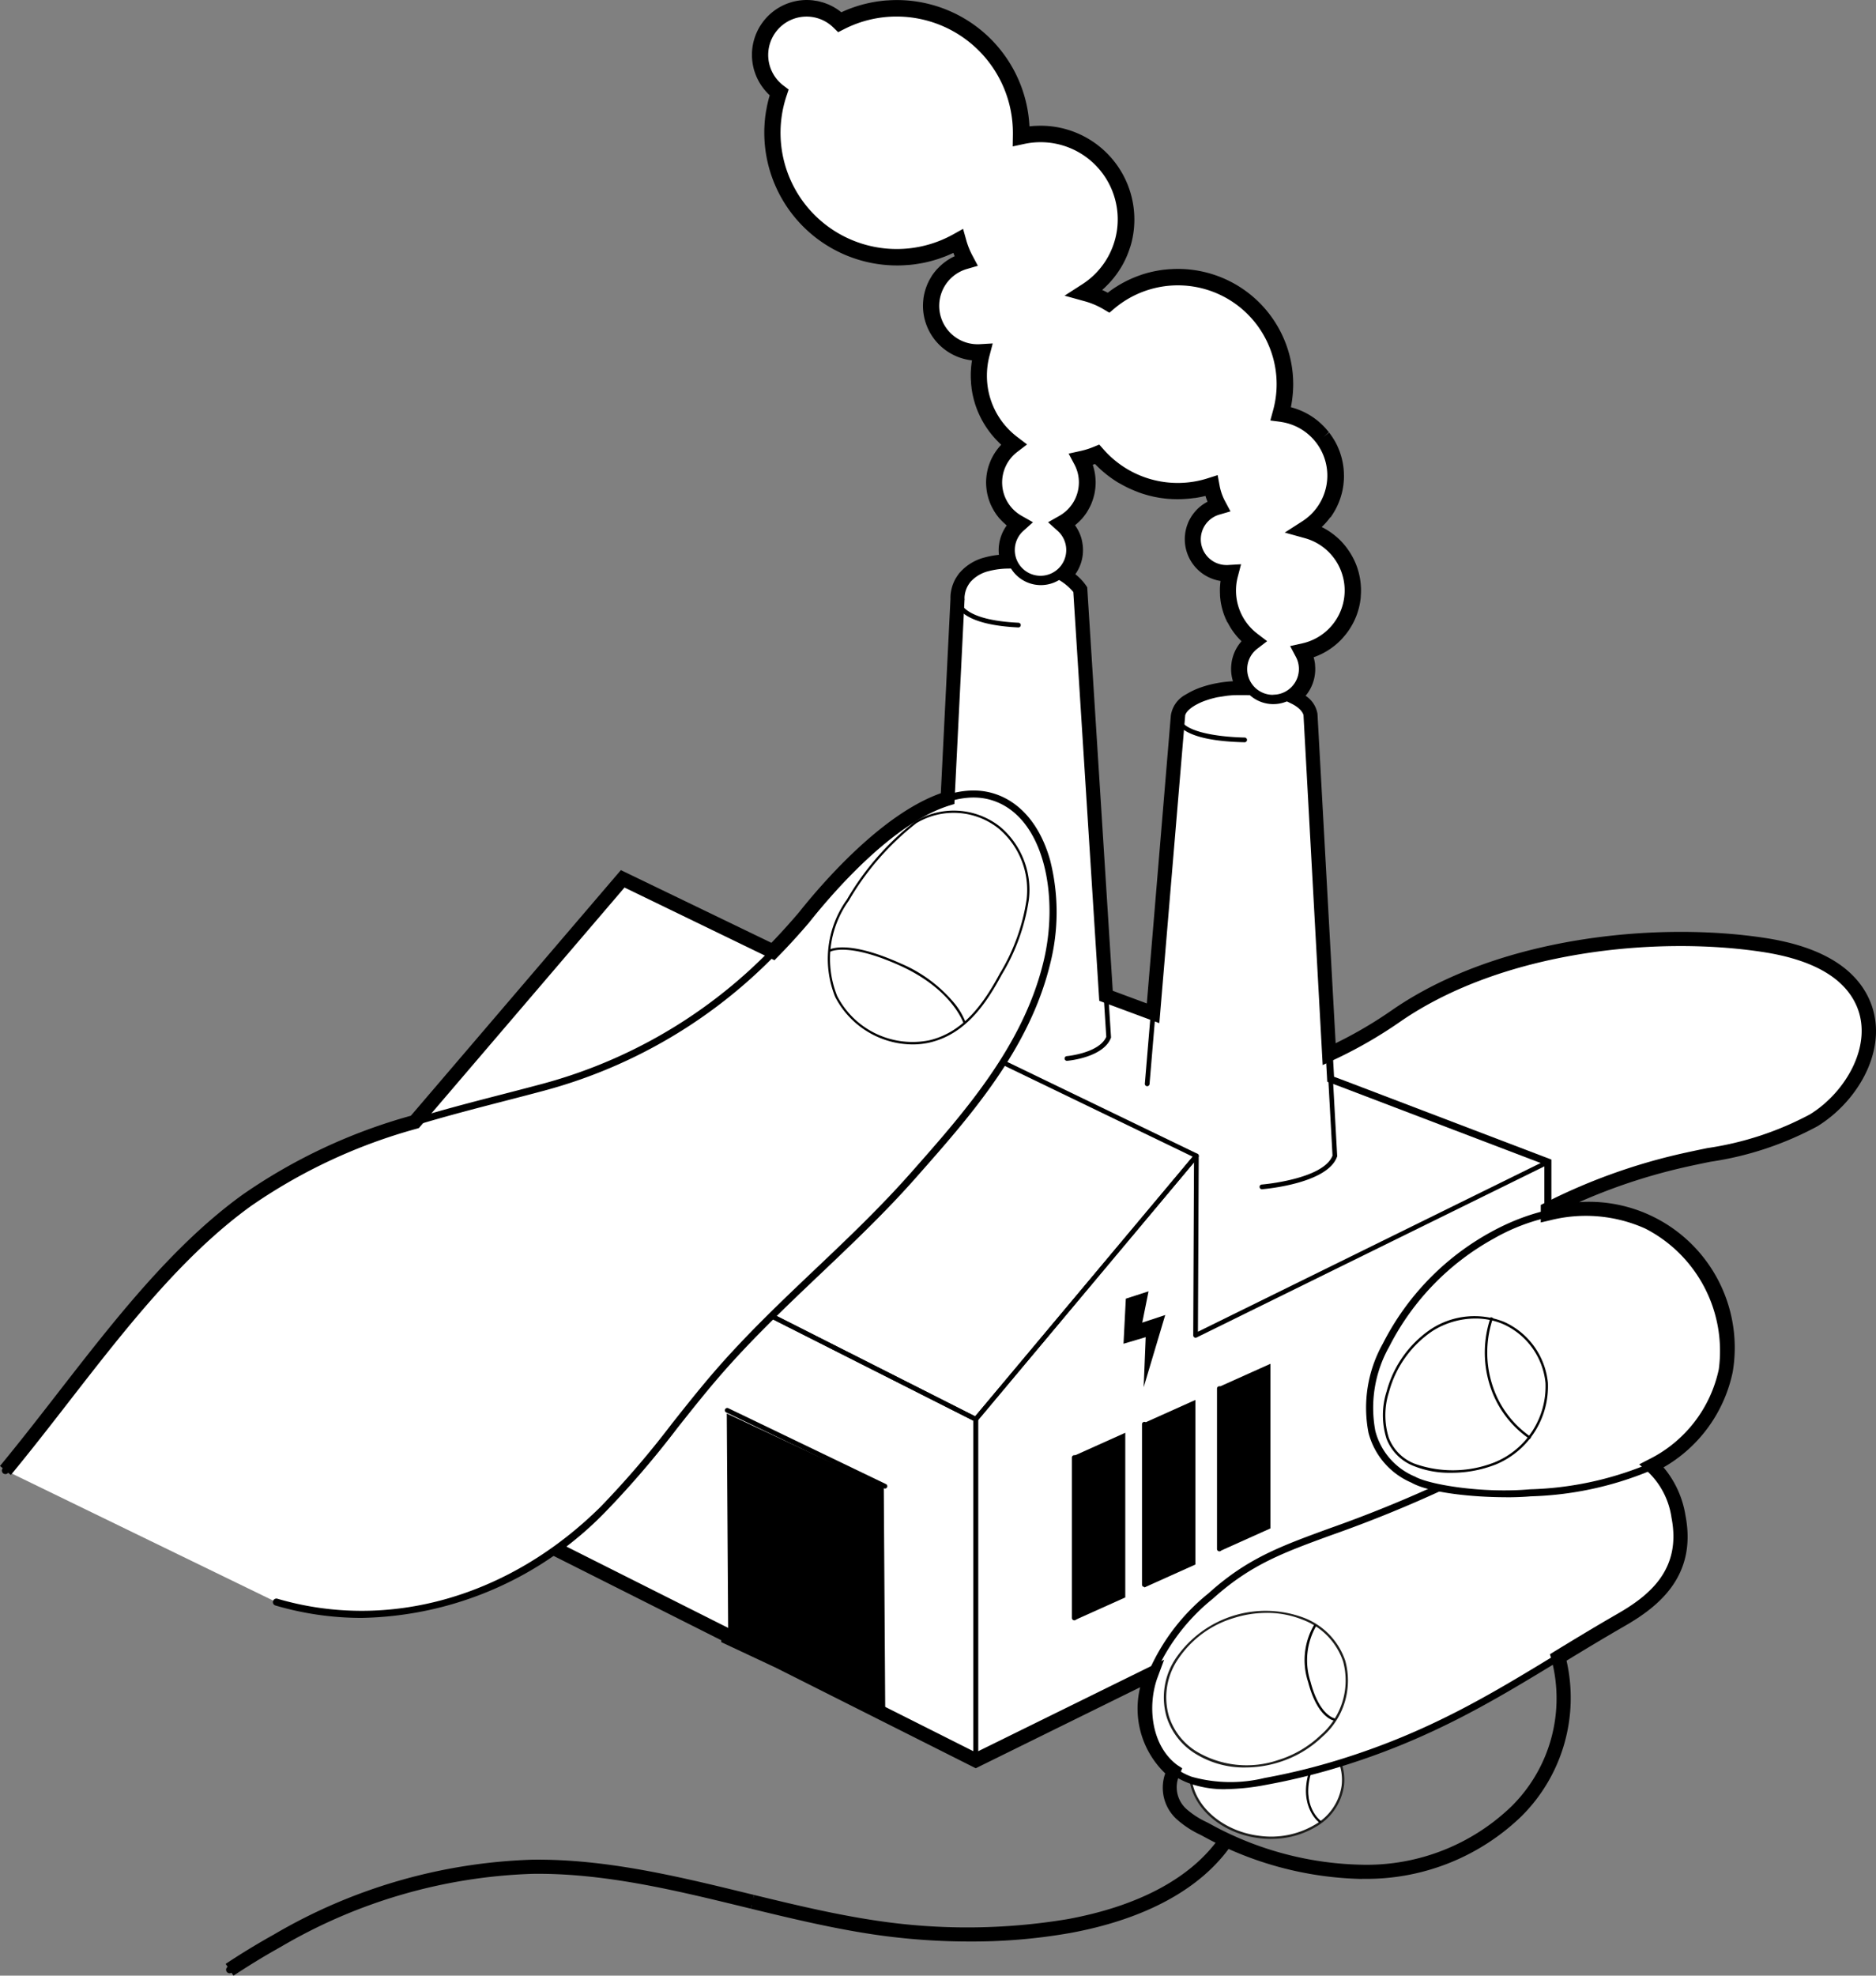 <svg xmlns="http://www.w3.org/2000/svg" xmlns:xlink="http://www.w3.org/1999/xlink" width="129.75" height="136.576" viewBox="0 0 129.75 136.576"><rect x="0" y="0" width="129.75" height="136.576" fill="#808080" stroke="none"/><defs><clipPath id="clip-path"><rect id="Rectangle_63" data-name="Rectangle 63" width="129.75" height="136.576" fill="none"></rect></clipPath></defs><g id="Group_51" data-name="Group 51" style="mix-blend-mode: multiply;isolation: isolate"><g id="Group_51-2" data-name="Group 51" clip-path="url(#clip-path)"><path id="Path_525" data-name="Path 525" d="M252.127,218.977c5.752-2.518,11.748-3.671,17.256-7.554,6.762-4.635,17.22-6.086,25.325-4.86,2.7.408,5.655,1.4,6.829,3.864,1.4,2.938-.572,6.549-3.342,8.261s-6.121,2.1-9.292,2.832a40.2,40.2,0,0,0-12.672,5.367,25.147,25.147,0,0,1-3.031,1.963" transform="translate(-172.746 -141.243)" fill="#fff"></path><path id="Path_526" data-name="Path 526" d="M272.67,228.579a.244.244,0,0,1-.12-.456,25.017,25.017,0,0,0,3.009-1.949,40.249,40.249,0,0,1,12.759-5.407c.675-.157,1.369-.3,2.039-.438a21.877,21.877,0,0,0,7.18-2.364c2.616-1.616,4.6-5.115,3.25-7.948-.929-1.947-3.165-3.2-6.646-3.728-7.388-1.118-18.031-.061-25.151,4.82-3.7,2.606-7.667,4.01-11.507,5.368-1.908.675-3.88,1.372-5.79,2.208a.244.244,0,1,1-.2-.446c1.925-.843,3.907-1.544,5.823-2.221,3.808-1.347,7.746-2.74,11.391-5.309,7.232-4.958,18.019-6.034,25.5-4.9,3.65.552,6.009,1.9,7.013,4,1.468,3.078-.639,6.846-3.434,8.573a22.243,22.243,0,0,1-7.337,2.427c-.668.138-1.358.28-2.028.435a39.754,39.754,0,0,0-12.595,5.335,25.183,25.183,0,0,1-3.044,1.97.243.243,0,0,1-.12.032" transform="translate(-172.215 -140.729)"></path><path id="Path_527" data-name="Path 527" d="M104.27,145.166l12.2,5.889,6.255-3.363,3.546,1.317,1.154-23.175c0-.019,0-.032,0-.032s-.21-2.526,3.508-2.6,4.981,1.965,4.981,1.965l1.783,28.083,3.255,1.209,1.717-20.567c.059-.935,1.893-1.913,4.383-1.913,4.657,0,4.789,1.818,4.789,1.818l1.392,25.222.854.317,14.173,5.4v21.891L128.687,206.1,89.325,186.317v-23.68Z" transform="translate(-61.202 -84.414)" fill="#fff"></path><path id="Path_528" data-name="Path 528" d="M159.758,325.852l10.859,5.088-.1-15.488-10.859-5.088Z" transform="translate(-109.392 -212.647)"></path><path id="Path_529" data-name="Path 529" d="M267.863,312.415l3.53-1.585V299.451l-3.53,1.585Z" transform="translate(-183.528 -205.171)"></path><path id="Path_530" data-name="Path 530" d="M251.385,320.345l3.53-1.585V307.382l-3.53,1.585Z" transform="translate(-172.238 -210.604)"></path><path id="Path_531" data-name="Path 531" d="M235.982,327.568l3.53-1.585V314.6l-3.53,1.585Z" transform="translate(-161.684 -215.553)"></path><path id="Path_532" data-name="Path 532" d="M213.99,295.393a.162.162,0,0,1-.162-.162V271.655a.164.164,0,0,1,.038-.1l15.261-18.207a.162.162,0,0,1,.287.105l-.055,12.148,24.132-11.874a.163.163,0,0,1,.234.146V275.76a.162.162,0,0,1-.091.146l-39.572,19.471a.164.164,0,0,1-.072.017m.162-23.678v23.255L253.4,275.659V254.13L229.267,266a.162.162,0,0,1-.234-.146l.054-11.961Z" transform="translate(-146.506 -173.54)"></path><path id="Path_533" data-name="Path 533" d="M128.333,230.133a.164.164,0,0,1-.073-.018L88.9,210.224a.162.162,0,0,1-.086-.113.16.16,0,0,1,.036-.137L103.792,192.5a.163.163,0,0,1,.194-.041l39.677,19.155a.163.163,0,0,1,.054.251l-15.261,18.207a.163.163,0,0,1-.125.058m-39.1-20.106,39.062,19.74,15.044-17.949-39.377-19.01Z" transform="translate(-60.848 -131.855)"></path><path id="Path_534" data-name="Path 534" d="M128.495,291.608l-39.687-19.95V247.614l39.687,20.056Zm-39.362-20.15,39.037,19.623V267.869L89.133,248.142Z" transform="translate(-60.847 -169.654)"></path><path id="Path_535" data-name="Path 535" d="M264.2,185.375a.163.163,0,0,1-.013-.325c.043,0,4.272-.36,4.9-2L267.4,152.559c0-.012-.215-1.665-4.626-1.665-2.605,0-4.216,1.043-4.224,1.791-.011,1.009,2.4,1.42,4.464,1.465a.162.162,0,0,1-.007.325c-4.333-.094-4.788-1.285-4.782-1.793.013-1.145,2.1-2.113,4.549-2.113,4.753,0,4.945,1.889,4.951,1.969l1.686,30.557-.011.031c-.659,1.867-5.008,2.235-5.192,2.249H264.2" transform="translate(-176.926 -103.163)"></path><path id="Path_536" data-name="Path 536" d="M251.653,182.673h-.014a.163.163,0,0,1-.148-.175l2.128-25.326a.162.162,0,1,1,.324.027l-2.127,25.326a.163.163,0,0,1-.162.149" transform="translate(-172.31 -107.585)"></path><path id="Path_537" data-name="Path 537" d="M217.552,157.394a.162.162,0,0,1-.014-.324c.023,0,2.249-.213,2.727-1.338l-1.96-30.861c-.179-.25-1.5-1.919-4.819-1.857a3.747,3.747,0,0,0-2.8.973,2.11,2.11,0,0,0-.547,1.448v.018l0,.019a.757.757,0,0,0,.222.525c.376.442,1.346.994,3.835,1.113a.162.162,0,1,1-.015.325c-2.632-.126-3.674-.748-4.084-1.248a1.059,1.059,0,0,1-.281-.742,2.413,2.413,0,0,1,.627-1.671,4.043,4.043,0,0,1,3.041-1.085c3.772-.069,5.069,1.955,5.123,2.041l.021.035,0,.041,1.967,30.978-.013.033c-.522,1.342-2.912,1.568-3.014,1.576h-.014" transform="translate(-143.752 -84.06)"></path><path id="Path_538" data-name="Path 538" d="M205.968,157.155h-.008a.163.163,0,0,1-.154-.17l1.263-25.891a.164.164,0,0,1,.17-.154.162.162,0,0,1,.154.17L206.13,157a.163.163,0,0,1-.162.155" transform="translate(-141.009 -89.714)"></path><path id="Path_539" data-name="Path 539" d="M316.725,294.112a.162.162,0,0,1-.162-.162V282.863a.162.162,0,1,1,.325,0v11.086a.162.162,0,0,1-.162.162" transform="translate(-216.895 -193.694)"></path><path id="Path_540" data-name="Path 540" d="M267.509,315.787a.162.162,0,0,1-.162-.162V304.538a.162.162,0,0,1,.325,0v11.086a.162.162,0,0,1-.162.162" transform="translate(-183.175 -208.545)"></path><path id="Path_541" data-name="Path 541" d="M251.031,323.613a.162.162,0,0,1-.162-.162V312.364a.162.162,0,1,1,.325,0V323.45a.162.162,0,0,1-.162.162" transform="translate(-171.885 -213.907)"></path><path id="Path_542" data-name="Path 542" d="M235.628,330.933a.162.162,0,0,1-.162-.162V319.684a.162.162,0,0,1,.325,0V330.77a.162.162,0,0,1-.162.162" transform="translate(-161.331 -218.923)"></path><path id="Path_543" data-name="Path 543" d="M170.287,314.707a.16.16,0,0,1-.07-.016l-10.916-5.25a.163.163,0,0,1,.141-.293l10.916,5.251a.162.162,0,0,1-.071.309" transform="translate(-109.083 -211.804)"></path><path id="Path_544" data-name="Path 544" d="M135.8,297.452a.163.163,0,0,1-.065-.014l-4.42-1.912a.163.163,0,0,1,.129-.3l4.42,1.912a.162.162,0,0,1-.065.312" transform="translate(-89.904 -202.269)"></path><path id="Path_545" data-name="Path 545" d="M112.329,284.61a.163.163,0,0,1-.065-.014l-4.42-1.912a.163.163,0,1,1,.129-.3l4.42,1.912a.162.162,0,0,1-.065.312" transform="translate(-73.823 -193.47)"></path><path id="Path_546" data-name="Path 546" d="M112.329,304.221a.163.163,0,0,1-.065-.014l-4.42-1.912a.163.163,0,1,1,.129-.3l4.42,1.912a.163.163,0,0,1-.065.312" transform="translate(-73.823 -206.906)"></path><path id="Path_547" data-name="Path 547" d="M183.237,202.656a.163.163,0,0,1-.074-.307l3.782-1.927,3.613,1.342a.163.163,0,0,1-.113.3l-3.479-1.292-3.655,1.862a.162.162,0,0,1-.074.018" transform="translate(-125.435 -137.32)"></path><rect id="Rectangle_62" data-name="Rectangle 62" width="0.325" height="16.078" transform="translate(91.973 74.761) rotate(-69.161)"></rect><path id="Path_548" data-name="Path 548" d="M128.154,205.846l-39.6-19.908v-23.92l.059-.068,15.067-17.614,12.256,5.917,6.242-3.356,3.337,1.239,1.137-22.843v-.021a2.5,2.5,0,0,1,.648-1.728,4.118,4.118,0,0,1,3.1-1.111c3.817-.075,5.139,1.992,5.193,2.08l.032.052L137.4,152.55l2.806,1.042,1.691-20.247c.075-1.176,2.15-2.137,4.626-2.137,4.828,0,5.026,1.961,5.032,2.045l1.383,25.067.7.261,14.332,5.463v22.211ZM89.037,185.637,128.157,205.3l39.327-19.35V164.38l-14.016-5.343-1-.372-1.4-25.382c0-.007-.23-1.588-4.545-1.588-2.5,0-4.095.982-4.14,1.685l-1.745,20.891-3.7-1.376-.01-.158-1.779-28.019c-.461-.673-1.99-1.853-4.738-1.8a3.677,3.677,0,0,0-2.741.944,2.031,2.031,0,0,0-.528,1.39v.019l0,.04-1.17,23.512-3.754-1.394-6.267,3.37L103.8,144.938,89.037,162.2Z" transform="translate(-60.671 -83.883)"></path><path id="Path_549" data-name="Path 549" d="M1.193,221.111c5.394-6.528,10.271-14.042,16.7-18.678,6.253-4.507,13.477-5.932,20.467-7.8s12.684-5.468,18.011-11.7c.276-.323,7.644-10.024,13.071-8.395,3.848,1.155,4.946,6.835,3.745,11.589C71.733,192,67.608,196.606,64,200.693c-4.344,4.92-9.325,8.806-13.628,13.786-2.651,3.068-5.035,6.541-7.858,9.332-6.349,6.277-14.833,8.681-22.591,6.4" transform="translate(-0.817 -119.46)" fill="#fff"></path><path id="Path_550" data-name="Path 550" d="M25.3,230.771a21.123,21.123,0,0,1-5.973-.86.244.244,0,0,1,.137-.468c7.693,2.261,16.048-.11,22.351-6.341a63.737,63.737,0,0,0,4.932-5.745c.942-1.189,1.916-2.418,2.913-3.573,2.223-2.573,4.662-4.889,7.021-7.128,2.217-2.1,4.508-4.281,6.609-6.66l.156-.176c3.543-4.012,7.559-8.56,8.981-14.286,1.154-4.571.114-10.189-3.579-11.3-4.635-1.391-10.9,5.921-12.716,8.2-.052.065-.086.108-.1.125A34.967,34.967,0,0,1,37.9,194.329c-.926.248-1.872.492-2.787.729-6,1.551-12.212,3.154-17.6,7.038-4.776,3.442-8.765,8.579-12.623,13.547-1.311,1.688-2.667,3.434-4.034,5.089a.244.244,0,1,1-.376-.31c1.363-1.649,2.716-3.392,4.025-5.077,3.879-4.995,7.89-10.16,12.723-13.643,5.463-3.937,11.716-5.553,17.763-7.115.914-.236,1.859-.48,2.783-.728a34.5,34.5,0,0,0,17.888-11.618c.013-.015.043-.054.089-.111a37.642,37.642,0,0,1,4.934-5.186c3.261-2.78,6.055-3.848,8.3-3.173,1.857.557,3.252,2.2,3.93,4.612a14.582,14.582,0,0,1-.019,7.27c-1.45,5.842-5.508,10.436-9.088,14.491l-.156.176c-2.115,2.4-4.415,4.579-6.639,6.691-2.35,2.232-4.781,4.539-6.988,7.093-.991,1.146-1.961,2.372-2.9,3.556a64.017,64.017,0,0,1-4.971,5.789A24.093,24.093,0,0,1,25.3,230.771" transform="translate(-0.287 -118.926)"></path><path id="Path_551" data-name="Path 551" d="M260.632,354.245c-3.368,1.061-5.4,4.153-4.528,6.9a4.539,4.539,0,0,0,1.878,2.431,5.239,5.239,0,0,1,5.469-2.489,6.17,6.17,0,0,1,3.267,1.393,5.11,5.11,0,0,0,1.582-5.178c-.867-2.752-4.3-4.124-7.668-3.061" transform="translate(-175.334 -242.467)" fill="#ededed"></path><path id="Path_552" data-name="Path 552" d="M262.506,379.153a6.845,6.845,0,0,0,5.79.632,7.452,7.452,0,0,0,2.946-1.728,6.172,6.172,0,0,0-3.267-1.393,5.239,5.239,0,0,0-5.469,2.489" transform="translate(-179.858 -258.04)" fill="#ededed"></path><path id="Path_553" data-name="Path 553" d="M266.732,388.4a10.131,10.131,0,0,1-5.165-.093c.279,1.95,2.216,3.623,4.742,3.93,2.907.356,5.493-1.23,5.776-3.54a3.463,3.463,0,0,0-.174-1.564,44.627,44.627,0,0,1-5.179,1.267" transform="translate(-179.214 -265.248)" fill="#fff"></path><path id="Path_554" data-name="Path 554" d="M266.95,392.194a6.812,6.812,0,0,1-.828-.051c-2.5-.3-4.524-1.986-4.813-4a.081.081,0,1,1,.161-.023c.278,1.942,2.243,3.566,4.672,3.861a5.947,5.947,0,0,0,3.82-.759,3.729,3.729,0,0,0,1.866-2.711,3.371,3.371,0,0,0-.17-1.528.081.081,0,0,1,.153-.054,3.532,3.532,0,0,1,.178,1.6,3.888,3.888,0,0,1-1.942,2.829,5.927,5.927,0,0,1-3.1.832" transform="translate(-179.037 -265.071)" fill="#1d1d1b"></path><path id="Path_555" data-name="Path 555" d="M253.515,336.691c-.023-.014-.047-.032-.07-.05-1.875-1.43-2.292-4.206-1.542-6.442a13.9,13.9,0,0,1,4.188-5.6c5.386-4.856,9.271-3.281,23.834-11.681,1.564-.9,7.564,1.3,8.516,6.187.787,4.041-1.928,5.976-3.977,7.153-6.555,3.766-11.287,7.383-19.415,9.892a44.642,44.642,0,0,1-5.18,1.267,10.133,10.133,0,0,1-5.165-.093,4.685,4.685,0,0,1-1.189-.632" transform="translate(-172.352 -214.261)" fill="#fff"></path><path id="Path_556" data-name="Path 556" d="M256.6,337.415a7.3,7.3,0,0,1-2.507-.4,4.949,4.949,0,0,1-1.244-.66c-.027-.018-.055-.038-.082-.059-2.119-1.616-2.327-4.612-1.622-6.711a14.177,14.177,0,0,1,4.256-5.705c2.683-2.42,4.951-3.246,8.384-4.5a88.077,88.077,0,0,0,15.492-7.214c.756-.436,2.276-.247,3.873.48a8.484,8.484,0,0,1,5,5.871c.786,4.032-1.776,6.079-4.1,7.411-1.521.873-2.951,1.744-4.335,2.586-4.557,2.773-8.862,5.393-15.13,7.328a45.076,45.076,0,0,1-5.208,1.274,15.62,15.62,0,0,1-2.785.294m23.751-24.987a1.724,1.724,0,0,0-.832.165,88.488,88.488,0,0,1-15.568,7.249c-3.379,1.232-5.611,2.045-8.224,4.4a13.745,13.745,0,0,0-4.12,5.5,5.526,5.526,0,0,0,1.458,6.171c.02.015.037.028.054.039l.013.009a4.482,4.482,0,0,0,1.128.6,9.962,9.962,0,0,0,5.038.082,44.535,44.535,0,0,0,5.151-1.261c6.211-1.916,10.49-4.521,15.021-7.278,1.386-.843,2.819-1.716,4.345-2.592,2.314-1.329,4.582-3.188,3.859-6.9a8,8,0,0,0-4.728-5.52,6.537,6.537,0,0,0-2.6-.667" transform="translate(-171.825 -213.727)"></path><path id="Path_557" data-name="Path 557" d="M49.9,412.725a.244.244,0,0,1-.135-.447c1.086-.719,2.2-1.4,3.319-2.019a37.4,37.4,0,0,1,17.766-5.144c5.037-.059,10.017,1.153,14.833,2.324,2.889.7,5.876,1.43,8.845,1.875a42.536,42.536,0,0,0,13.365-.091c5.047-.924,8.759-2.942,10.733-5.834a.244.244,0,0,1,.4.275c-2.05,3-5.87,5.091-11.048,6.039a43.041,43.041,0,0,1-13.525.094c-2.991-.448-5.989-1.178-8.888-1.883-4.787-1.165-9.736-2.373-14.712-2.311a36.925,36.925,0,0,0-17.535,5.082c-1.106.615-2.211,1.288-3.287,2a.243.243,0,0,1-.134.041" transform="translate(-34.019 -276.312)"></path><path id="Path_558" data-name="Path 558" d="M269.733,378.84a23.524,23.524,0,0,1-10.9-2.944l-.168-.087a6.536,6.536,0,0,1-1.562-1.024,2.746,2.746,0,0,1-.624-3.254c.014-.039.032-.084.052-.13l.446.2c-.015.035-.03.071-.043.106a2.274,2.274,0,0,0,.5,2.729,6.042,6.042,0,0,0,1.448.943l.172.088A22.916,22.916,0,0,0,270,378.35a14.675,14.675,0,0,0,10.274-4.123,10.736,10.736,0,0,0,2.815-10.386l.467-.141a11.229,11.229,0,0,1-2.933,10.868,15.164,15.164,0,0,1-10.616,4.27l-.274,0" transform="translate(-175.547 -249.191)"></path><path id="Path_559" data-name="Path 559" d="M261.291,364.473a6.39,6.39,0,0,1-3.533-1,4.612,4.612,0,0,1-1.911-2.474,4.842,4.842,0,0,1,.685-4.156,7.527,7.527,0,0,1,8.722-2.749A4.845,4.845,0,0,1,268.2,357.1a5.156,5.156,0,0,1-1.6,5.261,7.556,7.556,0,0,1-2.977,1.748,7.762,7.762,0,0,1-2.326.363m1.464-10.687a7.59,7.59,0,0,0-2.279.357,7.054,7.054,0,0,0-3.809,2.785,4.684,4.684,0,0,0-.666,4.018,4.452,4.452,0,0,0,1.845,2.387,6.767,6.767,0,0,0,5.721.622,7.387,7.387,0,0,0,2.914-1.71,5,5,0,0,0,1.562-5.095,4.685,4.685,0,0,0-2.849-2.91,6.575,6.575,0,0,0-2.439-.455" transform="translate(-175.155 -242.287)" fill="#1d1d1b"></path><path id="Path_560" data-name="Path 560" d="M187.675,194.139a6.068,6.068,0,0,1-5.361-3.277,7.037,7.037,0,0,1,.809-6.74,18.889,18.889,0,0,1,4.7-5.391,5.169,5.169,0,0,1,5.884.351,5.7,5.7,0,0,1,2,5.042,13.942,13.942,0,0,1-1.872,5.187c-1.074,2-2.5,4.115-4.983,4.695a5.182,5.182,0,0,1-1.18.133m.238-15.283h0a18.741,18.741,0,0,0-4.658,5.348,6.886,6.886,0,0,0-.8,6.592,5.865,5.865,0,0,0,6.365,3.059c2.418-.566,3.824-2.652,4.881-4.617a13.807,13.807,0,0,0,1.854-5.127,5.55,5.55,0,0,0-1.947-4.907,5.005,5.005,0,0,0-5.7-.347" transform="translate(-124.548 -121.938)"></path><path id="Path_561" data-name="Path 561" d="M311.88,285.074a23.135,23.135,0,0,0,8.142-1.725,9.567,9.567,0,0,0,5.384-6.72,9.964,9.964,0,0,0-5.353-10.251c-3.478-1.645-7.481-.93-10.812.9a17.807,17.807,0,0,0-7.337,7.581,8.728,8.728,0,0,0-.978,5.992,4.925,4.925,0,0,0,2.861,3.31c1.455.83,5.763,1.114,8.093.91" transform="translate(-206.045 -181.879)" fill="#fff"></path><path id="Path_562" data-name="Path 562" d="M309.675,284.864c-2.345,0-5.32-.311-6.536-1.006a5.154,5.154,0,0,1-2.975-3.459,9.07,9.07,0,0,1,1-6.164,18.172,18.172,0,0,1,7.438-7.685c3.8-2.1,7.827-2.428,11.034-.911a10.1,10.1,0,0,1,4.376,4.28,9.564,9.564,0,0,1,1.112,6.235,9.775,9.775,0,0,1-5.518,6.9,23.26,23.26,0,0,1-8.227,1.749c-.491.043-1.073.065-1.7.065m1.678-.308h0Zm3.947-19.369a13.513,13.513,0,0,0-6.468,1.79,17.679,17.679,0,0,0-7.237,7.477,8.6,8.6,0,0,0-.96,5.821,4.692,4.692,0,0,0,2.746,3.16c.953.544,4.611,1.172,7.951.878a22.892,22.892,0,0,0,8.058-1.7,9.286,9.286,0,0,0,5.25-6.544,9.768,9.768,0,0,0-5.218-9.987,9.59,9.59,0,0,0-4.122-.893" transform="translate(-205.517 -181.361)"></path><path id="Path_563" data-name="Path 563" d="M308.477,299.8a6.584,6.584,0,0,1-2.56-.466,3.282,3.282,0,0,1-1.889-1.891,5.387,5.387,0,0,1,.009-3.268,7.555,7.555,0,0,1,3.084-4.319,5.506,5.506,0,0,1,5.032-.491,5.176,5.176,0,0,1,3.037,4.207,5.847,5.847,0,0,1-3.581,5.645,8.339,8.339,0,0,1-3.131.583m1.686-10.663a5.557,5.557,0,0,0-2.952.862,7.384,7.384,0,0,0-3.012,4.222,5.224,5.224,0,0,0-.013,3.163,3.119,3.119,0,0,0,1.8,1.794,7.883,7.883,0,0,0,5.558-.117,5.674,5.674,0,0,0,3.479-5.475,5,5,0,0,0-2.935-4.066,4.874,4.874,0,0,0-1.922-.384" transform="translate(-208.133 -197.987)"></path><path id="Path_564" data-name="Path 564" d="M329.287,297.633a7.027,7.027,0,0,1-2.76-3.708,7.513,7.513,0,0,1,.058-4.728l.16.056a7.342,7.342,0,0,0-.056,4.621,6.853,6.853,0,0,0,2.693,3.619Z" transform="translate(-223.48 -198.145)"></path><path id="Path_565" data-name="Path 565" d="M246.964,284.044l1.571-.508L248.1,285.7l1.589-.527-1.491,4.994.14-3.463-1.535.456Z" transform="translate(-169.098 -194.267)"></path><path id="Path_566" data-name="Path 566" d="M191.368,213.269c-.007-.024-.782-2.368-4.43-4.007-3.626-1.629-4.806-.944-4.817-.937l-.083-.131c.049-.031,1.241-.746,4.964.927a9.792,9.792,0,0,1,3.663,2.677,4.8,4.8,0,0,1,.852,1.425Z" transform="translate(-124.724 -142.523)"></path><path id="Path_567" data-name="Path 567" d="M288.744,363.321c-.048-.006-1.182-.163-1.836-2.672a4.827,4.827,0,0,1,.435-4l.131.1a4.759,4.759,0,0,0-.408,3.859c.623,2.387,1.688,2.55,1.7,2.551Z" transform="translate(-196.431 -244.363)"></path><path id="Path_568" data-name="Path 568" d="M287.848,392.51c-.015-.011-1.517-1.1-.745-3.588l.155.048c-.735,2.367.625,3.366.684,3.408Z" transform="translate(-196.559 -266.472)"></path><path id="Path_569" data-name="Path 569" d="M271.97,141.6a2.429,2.429,0,1,0,2.429-2.429,2.429,2.429,0,0,0-2.429,2.429" transform="translate(-186.342 -95.353)" fill="#f2f2f2"></path><path id="Path_570" data-name="Path 570" d="M220.916,115.468a2.429,2.429,0,1,0,2.429-2.429,2.429,2.429,0,0,0-2.429,2.429" transform="translate(-151.362 -77.449)" fill="#f2f2f2"></path><path id="Path_571" data-name="Path 571" d="M261.793,113.113a2.429,2.429,0,1,0,2.429-2.429,2.429,2.429,0,0,0-2.429,2.429" transform="translate(-179.369 -75.836)" fill="#f2f2f2"></path><path id="Path_572" data-name="Path 572" d="M269.508,120.07a4.4,4.4,0,1,0,4.4-4.4,4.4,4.4,0,0,0-4.4,4.4" transform="translate(-184.655 -79.253)" fill="#f2f2f2"></path><path id="Path_573" data-name="Path 573" d="M235.006,68.055a7.48,7.48,0,1,0,7.48-7.48,7.48,7.48,0,0,0-7.48,7.48" transform="translate(-161.016 -41.503)" fill="#f2f2f2"></path><path id="Path_574" data-name="Path 574" d="M265.712,94.852a4.4,4.4,0,1,0,4.4-4.4,4.4,4.4,0,0,0-4.4,4.4" transform="translate(-182.054 -61.974)" fill="#f2f2f2"></path><path id="Path_575" data-name="Path 575" d="M218.135,98.717a3.3,3.3,0,1,0,3.3-3.3,3.3,3.3,0,0,0-3.3,3.3" transform="translate(-149.457 -65.372)" fill="#f2f2f2"></path><path id="Path_576" data-name="Path 576" d="M204.289,59.963a3.3,3.3,0,1,0,3.3-3.3,3.3,3.3,0,0,0-3.3,3.3" transform="translate(-139.97 -38.82)" fill="#f2f2f2"></path><path id="Path_577" data-name="Path 577" d="M166.731,4.853a3.3,3.3,0,1,0,3.3-3.3,3.3,3.3,0,0,0-3.3,3.3" transform="translate(-114.237 -1.061)" fill="#f2f2f2"></path><path id="Path_578" data-name="Path 578" d="M214.785,69.429a5.985,5.985,0,1,0,5.985-5.985,5.985,5.985,0,0,0-5.985,5.985" transform="translate(-147.161 -43.469)" fill="#f2f2f2"></path><path id="Path_579" data-name="Path 579" d="M169.452,10.234a8.686,8.686,0,1,0,8.686-8.686,8.686,8.686,0,0,0-8.686,8.686" transform="translate(-116.101 -1.061)" fill="#f2f2f2"></path><path id="Path_580" data-name="Path 580" d="M209.621,35.121a5.985,5.985,0,1,0,5.985-5.985,5.985,5.985,0,0,0-5.985,5.985" transform="translate(-143.623 -19.963)" fill="#f2f2f2"></path><path id="Path_581" data-name="Path 581" d="M166.731,4.853a3.3,3.3,0,0,1,5.612-2.364,8.685,8.685,0,0,1,12.616,7.745c0,.045,0,.09,0,.135a5.985,5.985,0,0,1,4.5,10.887,5.936,5.936,0,0,1,1.455.622,7.479,7.479,0,0,1,12.016,7.707,4.4,4.4,0,0,1,1.747,8.056,4.4,4.4,0,0,1-.228,8.533,2.429,2.429,0,1,1-3.619-.8,4.4,4.4,0,0,1-1.589-4.617c-.048,0-.1.007-.144.007a2.428,2.428,0,0,1-.679-4.76,4.374,4.374,0,0,1-.442-1.264,7.482,7.482,0,0,1-7.866-2.179,5.933,5.933,0,0,1-.962.3,3.3,3.3,0,0,1-1.295,4.416,2.429,2.429,0,1,1-3.254,0,3.3,3.3,0,0,1-.375-5.5,5.989,5.989,0,0,1-2.162-6.281c-.065,0-.13.01-.2.01a3.3,3.3,0,0,1-.923-6.475,5.954,5.954,0,0,1-.477-1.188A8.686,8.686,0,0,1,168.036,7.479a3.3,3.3,0,0,1-1.305-2.627" transform="translate(-114.237 -1.061)"></path><path id="Path_582" data-name="Path 582" d="M203.708,50.5a1.781,1.781,0,0,0,1.779-1.779,1.753,1.753,0,0,0-.206-.829l-.4-.755.833-.184a3.749,3.749,0,0,0,.194-7.272l-1.4-.389,1.22-.784a3.749,3.749,0,0,0-1.488-6.866l-.729-.1.194-.71a6.829,6.829,0,0,0-10.971-7.038l-.354.3-.4-.237a5.319,5.319,0,0,0-1.3-.554l-1.4-.388,1.22-.785a5.334,5.334,0,0,0-2.88-9.825,5.389,5.389,0,0,0-1.127.12l-.8.172.013-.817s0-.106,0-.125a8.045,8.045,0,0,0-8.036-8.036,7.95,7.95,0,0,0-3.636.871l-.415.211-.333-.326a2.652,2.652,0,1,0-3.459,4.008l.37.282-.148.441a8.037,8.037,0,0,0,11.494,9.59l.717-.4.222.788a5.313,5.313,0,0,0,.425,1.058l.377.707-.769.224a2.654,2.654,0,0,0,.742,5.2c.033,0,.066,0,.1,0l.954-.056-.227.866a5.357,5.357,0,0,0-.175,1.357,5.3,5.3,0,0,0,2.1,4.243l.677.516-.676.517a2.649,2.649,0,0,0,.3,4.418l.783.444-.667.6a1.779,1.779,0,1,0,2.381,0l-.667-.6.782-.444a2.661,2.661,0,0,0,1.348-2.309,2.621,2.621,0,0,0-.307-1.238l-.4-.754.833-.184a5.307,5.307,0,0,0,.857-.267l.427-.174.305.345a6.833,6.833,0,0,0,7.183,1.99l.7-.223.134.724a3.726,3.726,0,0,0,.376,1.076l.377.707-.769.224a1.778,1.778,0,0,0,.5,3.486c.02,0,.04,0,.06,0l.94-.055-.227.866a3.752,3.752,0,0,0,1.355,3.936l.677.516-.677.517a1.777,1.777,0,0,0,1.077,3.192" transform="translate(-115.651 -2.475)" fill="#fff"></path><path id="Path_583" data-name="Path 583" d="M50.11,416.34l-.538-.813c1.091-.723,2.213-1.405,3.335-2.029a37.638,37.638,0,0,1,17.882-5.174c5.067-.061,10.062,1.155,14.892,2.331l.44.107-.23.947-.44-.107c-4.771-1.161-9.708-2.365-14.65-2.3a36.678,36.678,0,0,0-17.419,5.051c-1.1.612-2.2,1.282-3.272,1.99" transform="translate(-33.965 -279.764)"></path><path id="Path_584" data-name="Path 584" d="M180.074,410.459a45.508,45.508,0,0,1-6.676-.49c-2.764-.414-5.472-1.052-8.471-1.781l.23-.947c2.976.724,5.661,1.356,8.385,1.764a42.273,42.273,0,0,0,13.285-.09c4.982-.912,8.639-2.894,10.576-5.732l.805.55c-2.087,3.058-5.962,5.181-11.205,6.141a39.016,39.016,0,0,1-6.93.585" transform="translate(-113.001 -276.243)"></path><path id="Path_585" data-name="Path 585" d="M94.186,129.892a23.763,23.763,0,0,1-11.009-2.972l-.166-.086a6.73,6.73,0,0,1-1.619-1.064,2.939,2.939,0,0,1-.8-3.174,6.192,6.192,0,0,1-1.734-5.957l-11.372,5.6-13.839-6.956-3.762-1.763v-.129L38.231,107.53l.438-.871,12.183,6.123v.111l3.217,1.507,13.418,6.745,13.028-6.41-.45,1.215c-.018.047-.036.094-.052.142-.644,1.919-.379,4.561,1.376,5.9a.405.405,0,0,0,.037.028l.338.217-.147.372a2.026,2.026,0,0,0,.447,2.455,5.848,5.848,0,0,0,1.392.9l.174.09a22.661,22.661,0,0,0,10.819,2.859,14.429,14.429,0,0,0,10.1-4.05,10.489,10.489,0,0,0,2.757-10.143l-.109-.361.322-.2c1.384-.843,2.816-1.714,4.347-2.593,2.239-1.286,4.435-3.08,3.742-6.637a5.436,5.436,0,0,0-1.679-3.227l-.558-.47.648-.335a9.045,9.045,0,0,0,4.859-6.241,9.512,9.512,0,0,0-5.082-9.723,10.06,10.06,0,0,0-6.632-.562l-.6.139V83.3l.267-.136a40.692,40.692,0,0,1,9.21-3.357c.678-.157,1.373-.3,2.045-.44a21.693,21.693,0,0,0,7.1-2.333c2.527-1.561,4.452-4.924,3.158-7.636-.892-1.87-3.067-3.078-6.462-3.592-7.341-1.111-17.911-.063-24.977,4.78a31.021,31.021,0,0,1-4.771,2.737l-.654.306L90.154,49.436c-.014-.061-.127-.451-.859-.808l-.718-.35.64-.478A1.925,1.925,0,0,0,90,46.246c0-.06,0-.118-.009-.177l0-.039c-.006-.054-.014-.107-.024-.16l-.01-.045c-.009-.042-.02-.083-.032-.123l-.016-.055q-.021-.063-.045-.124l-.027-.064c-.018-.039-.037-.08-.057-.119l-.3-.566.626-.138a3.863,3.863,0,0,0,.928-.333,3.934,3.934,0,0,0,.8-.546c.086-.076.161-.148.233-.222l.016-.017q.114-.119.206-.233c.072-.089.136-.174.194-.259s.109-.167.164-.261l.02-.035c.048-.085.093-.173.134-.26l.018-.039c.046-.1.083-.192.114-.278l.006-.016c.031-.086.06-.179.088-.281l.007-.026c.026-.1.048-.193.066-.3l.01-.054c.017-.1.03-.2.039-.294l0-.048c.009-.118.014-.222.014-.317s0-.186-.013-.3l0-.055c-.008-.094-.021-.19-.036-.283l-.01-.054a3.861,3.861,0,0,0-.145-.563l-.015-.046c-.031-.088-.066-.176-.1-.261l-.018-.039a3.954,3.954,0,0,0-.278-.513l-.009-.015c-.062-.094-.119-.174-.177-.25l-.015-.019a3.916,3.916,0,0,0-.4-.444c-.083-.078-.159-.145-.236-.206l-.009-.007a3.9,3.9,0,0,0-.5-.343l-.021-.012a3.9,3.9,0,0,0-.867-.359l-1.048-.291.915-.588a3.936,3.936,0,0,0,.567-.444l.009-.008c.054-.052.108-.1.159-.159a3.96,3.96,0,0,0,.3-.356l.033-.045q.055-.077.106-.156l.018-.028c.037-.059.073-.118.107-.178l.01-.017a3.914,3.914,0,0,0,.2-.418l.019-.047q.033-.083.062-.167l.02-.057c.019-.06.038-.122.055-.184l.007-.026c.022-.082.039-.156.054-.231l.009-.05q.017-.087.029-.176l.009-.074c.007-.055.012-.11.016-.165l.006-.07c0-.077.008-.155.008-.234s0-.129-.005-.193l0-.064c0-.042-.005-.085-.009-.127l-.009-.076c0-.037-.009-.075-.014-.112l-.011-.068c-.008-.047-.014-.082-.021-.117s-.011-.054-.017-.08-.015-.068-.024-.1-.014-.054-.021-.08-.018-.066-.028-.1-.016-.053-.025-.079-.021-.063-.032-.094l-.029-.081c-.011-.03-.024-.061-.036-.092l-.032-.077c-.01-.024-.021-.048-.033-.073l-.043-.094c-.011-.023-.023-.046-.036-.07l-.011-.021c-.019-.037-.032-.063-.046-.088-.025-.045-.05-.089-.076-.133l-.036-.056-.061-.1-.043-.062-.059-.083-.055-.072L91.1,30.42l-.067-.081-.047-.055-.073-.08-.047-.05-.079-.079-.047-.044-.085-.078-.044-.038-.094-.079-.035-.027c-.036-.028-.071-.056-.107-.083a3.946,3.946,0,0,0-.582-.355l-.017-.009c-.037-.018-.082-.039-.128-.059l-.019-.009c-.051-.022-.095-.04-.139-.058l-.034-.014-.132-.048-.037-.013-.133-.042-.027-.008c-.056-.016-.1-.028-.149-.039l-.021-.005c-.06-.014-.109-.025-.157-.034l-.025,0c-.052-.01-.1-.019-.157-.026l-.547-.078.145-.533a7.026,7.026,0,0,0,.179-.875l.009-.075q.022-.175.036-.353l.008-.107c.01-.165.015-.3.015-.434a7,7,0,0,0-6.992-6.993c-.114,0-.228,0-.341.009l-.114.008c-.074.005-.148.01-.222.017l-.1.011-.033,0c-.066.008-.132.015-.2.025l-.143.023c-.061.01-.122.02-.183.032l-.148.03c-.057.012-.114.026-.172.04s-.1.024-.151.037l-.159.045-.032.009-.125.038-.108.037-.09.03-.11.038-.079.031c-.132.051-.267.108-.4.169l-.088.04c-.057.027-.114.056-.171.086l-.109.056c-.061.032-.121.066-.181.1l-.092.053c-.061.036-.12.072-.179.109l-.084.054c-.06.039-.12.079-.178.12l-.074.053c-.06.043-.121.087-.18.132l-.056.044c-.063.049-.128.1-.19.152l-.265.223-.3-.177c-.092-.055-.19-.11-.3-.166l-.031-.016a5.484,5.484,0,0,0-1-.39l-1.048-.291.915-.588a5.533,5.533,0,0,0,.8-.624q.122-.115.236-.235a5.632,5.632,0,0,0,.412-.491l.016-.033.029-.029c.054-.076.107-.153.158-.231l.025-.039q.078-.123.15-.25l.012-.021a5.492,5.492,0,0,0,.285-.591l.026-.066c.031-.077.06-.156.087-.234l.027-.08q.042-.128.077-.259l.009-.033c.031-.119.055-.224.077-.329l.012-.071q.023-.123.04-.247c.005-.035.009-.069.013-.1.009-.077.017-.154.023-.232l.008-.1c.007-.109.011-.218.011-.329a5.5,5.5,0,0,0-5.5-5.5c-.1,0-.2,0-.294.008l-.037,0c-.086.005-.171.012-.257.021a5.576,5.576,0,0,0-.573.092l-.6.128.009-.681c0-.02,0-.039,0-.059a8.207,8.207,0,0,0-8.2-8.2c-.145,0-.3,0-.466.014l-.076.006-.06,0c-.11.008-.22.017-.329.03l-.122.015-.022,0q-.164.022-.326.049l-.123.022c-.122.023-.244.049-.365.077l-.072.016a8.162,8.162,0,0,0-1.75.651l-.311.158-.25-.244a2.835,2.835,0,0,0-.632-.466L57.109,1.3c-.075-.04-.152-.076-.23-.109l-.032-.011c-.089-.036-.157-.061-.222-.081l-.019,0-.054-.014c-.071-.02-.131-.037-.192-.049-.023,0-.046-.008-.068-.01L56.172,1c-.029-.005-.058-.01-.088-.013-.1-.009-.191-.014-.286-.014a2.82,2.82,0,0,0-2.817,2.817c0,.077,0,.162.013.259L53,4.1c.008.076.02.156.036.235l.01.048c.021.094.04.168.059.232l.019.055c.019.056.039.112.061.167l.011.029c.006.016.013.032.02.048.025.058.053.115.082.171.018.034.035.067.054.1s.04.067.061.1c.034.054.07.106.107.158l.039.052c.055.072.114.142.175.207l.012.014a2.862,2.862,0,0,0,.35.316l.278.211-.111.331c-.034.1-.066.2-.1.307a8.254,8.254,0,0,0-.2.882l-.016.093c-.011.068-.02.137-.03.207s-.016.12-.023.18-.013.117-.018.176c-.007.078-.013.155-.018.233l0,.05c0,.03,0,.06-.006.09-.006.127-.01.255-.01.383a8.208,8.208,0,0,0,8.2,8.2c.147,0,.306,0,.487-.015l.091-.007.054,0q.173-.013.344-.033l.152-.019c.122-.017.243-.037.363-.059l.108-.019c.168-.033.323-.069.473-.107s.3-.082.456-.134l.1-.033q.184-.062.363-.132l.091-.036c.15-.061.286-.12.415-.181l.02-.009c.144-.068.294-.145.438-.224l.538-.3.167.591q.04.142.087.28c.033.1.065.183.1.269l.009.022c.032.079.068.162.106.243l.008.018c.042.09.084.175.129.259l.283.53-.577.167c-.061.018-.12.038-.179.06l-.054.02c-.056.022-.11.045-.163.07l-.058.028c-.053.026-.1.053-.156.082l-.047.028a2.862,2.862,0,0,0-.451.336l-.06.054c-.034.033-.067.068-.1.1s-.048.052-.071.078-.058.068-.086.1-.049.064-.072.1l-.01.014c-.021.029-.042.058-.061.088s-.051.082-.075.123l-.029.048c-.008.013-.016.026-.023.039-.036.067-.071.14-.1.217-.006.014-.01.027-.015.04L65,20.112c-.021.052-.041.1-.058.158-.009.028-.018.058-.026.088-.017.059-.031.111-.043.164-.007.031-.014.063-.02.1-.011.058-.019.116-.027.175l-.005.042c0,.014,0,.029-.005.043-.009.1-.014.184-.014.266a2.82,2.82,0,0,0,2.817,2.817c.037,0,.074,0,.111-.005l.727-.043-.17.65c-.027.1-.053.215-.075.327l-.009.048c-.017.088-.031.178-.044.269l-.011.091c-.01.08-.017.16-.024.241l-.007.093c-.006.109-.011.219-.011.33s0,.208.009.311l.008.1c.005.07.011.14.019.21,0,.03.007.059.011.088l0,.023c.009.065.018.129.029.193.006.037.013.074.02.11.012.065.026.131.041.2l.023.1c.019.076.04.151.061.225l.017.06c.03.1.061.19.095.283l.009.025c.029.077.066.167.1.258l.027.061c.032.071.065.141.1.21l.036.07c.034.066.071.133.108.2l.036.062c.042.071.085.141.13.21l.025.04a5.569,5.569,0,0,0,.562.714l.018.018c.063.067.127.132.193.2l.029.028q.1.093.2.179l.015.013c.087.074.163.136.242.2l.507.387-.507.387a2.884,2.884,0,0,0-.35.316l-.016.018c-.058.063-.116.131-.169.2l-.04.053c-.037.05-.071.1-.1.154-.022.035-.044.07-.064.105s-.036.064-.053.1c-.03.058-.058.115-.084.174-.006.014-.012.029-.017.043l-.012.031q-.034.084-.062.168l-.018.054c-.02.065-.039.138-.057.224l-.012.057c-.015.079-.028.159-.036.236l0,.047c-.009.1-.013.182-.013.26s0,.157.013.256c0,.023,0,.045.007.066.009.083.021.158.034.226l.006.031c.013.062.032.136.058.224.007.024.015.048.023.071.02.06.042.12.065.179l.021.054c.028.066.061.132.1.2l.046.084c.024.042.049.083.076.124s.042.066.064.1c.033.048.069.1.106.142s.052.062.078.093l.071.078c.05.054.1.1.156.153l.026.024.041.037c.036.03.072.059.11.088l.065.048q.084.061.163.112h.067l.505.5-.38.344c-.049.044-.1.091-.139.139l-.009.009c-.04.045-.078.093-.114.141s-.075.108-.106.16l-.011.018c-.029.05-.054.1-.078.15l-.012.025c-.025.054-.043.1-.06.152l-.012.032c-.019.058-.031.105-.043.153l-.011.04c-.014.06-.02.11-.027.16,0,.015,0,.031-.007.046a1.834,1.834,0,0,0-.013.214,1.937,1.937,0,0,0,.1.619l.211.626-.661.017a5.452,5.452,0,0,0-1.306.174,2.46,2.46,0,0,0-1.258.737c-.037.044-.07.088-.1.133s-.051.076-.073.114c-.013.022-.026.045-.038.067a1.823,1.823,0,0,0-.187.55c-.005.031-.009.06-.013.086a1.331,1.331,0,0,0-.01.21l.005.077-.007.026-.7,14.1-.326.1c-3.914,1.208-8.05,6-9.646,8-.054.068-.09.113-.106.131-.691.808-1.4,1.588-2.12,2.319l-.245.25L43.194,61.355,28.972,77.981l-.136.042a37.531,37.531,0,0,0-11.473,5.346c-4.747,3.422-8.725,8.545-12.573,13.5-1.312,1.69-2.669,3.437-4.039,5.095L0,101.341c1.361-1.647,2.713-3.388,4.021-5.072,3.89-5.009,7.911-10.188,12.772-13.692a38.277,38.277,0,0,1,11.623-5.446L42.942,60.151l10.412,5.026c.619-.643,1.234-1.321,1.832-2.02l.084-.1c1.61-2.021,5.725-6.784,9.8-8.221l.667-13.413c0-.014,0-.026,0-.037a2.334,2.334,0,0,1,.017-.353c.005-.042.011-.087.02-.135a2.781,2.781,0,0,1,.288-.846c.019-.035.038-.069.059-.1.035-.059.073-.118.114-.177.055-.079.1-.144.156-.2a3.411,3.411,0,0,1,1.742-1.046,5.76,5.76,0,0,1,.956-.173,2.85,2.85,0,0,1-.018-.324,2.959,2.959,0,0,1,.017-.309c0-.023.006-.046.01-.068.012-.087.023-.161.039-.233,0-.023.01-.044.016-.066.021-.086.04-.158.063-.228.006-.018.012-.036.019-.054.03-.085.059-.158.09-.23l.019-.041c.04-.085.079-.16.12-.23l.015-.025c.048-.081.1-.155.149-.226-.036-.028-.071-.056-.1-.086s-.047-.042-.07-.063l-.022-.02c-.076-.07-.144-.137-.209-.206-.032-.035-.065-.07-.1-.106s-.07-.082-.1-.123c-.049-.062-.1-.126-.143-.191-.03-.043-.058-.087-.086-.13s-.07-.111-.1-.169c-.021-.037-.042-.074-.062-.112-.051-.1-.093-.184-.129-.267-.008-.019-.015-.037-.022-.054l-.006-.016q-.048-.119-.088-.242c-.01-.032-.021-.064-.031-.1-.034-.115-.06-.217-.08-.314l-.007-.036c-.018-.091-.033-.191-.046-.3,0-.03-.007-.06-.009-.09-.011-.128-.017-.238-.017-.343s.006-.222.017-.349l.006-.061c.011-.106.028-.214.049-.32l.016-.077c.025-.112.05-.211.078-.3.005-.018.012-.036.018-.055l.006-.017c.026-.078.054-.154.084-.228l.009-.023c.01-.026.02-.051.031-.077.035-.08.072-.157.112-.233.022-.043.046-.087.071-.131s.057-.1.086-.142c.044-.07.091-.139.139-.206l.054-.072c.071-.094.149-.186.229-.273l.016-.018.026-.027-.088-.082-.034-.033Q69,30.5,68.89,30.388l-.021-.022a6.526,6.526,0,0,1-.662-.841l-.022-.033c-.06-.094-.112-.176-.161-.26l-.042-.073c-.044-.077-.086-.155-.127-.234l-.042-.081q-.061-.123-.116-.248l-.032-.071q-.068-.156-.127-.314l-.009-.026c-.036-.1-.074-.211-.11-.326-.005-.016-.01-.034-.015-.053l-.005-.02c-.026-.088-.05-.176-.072-.265-.007-.028-.013-.056-.02-.085l-.007-.03c-.018-.077-.034-.154-.049-.232-.008-.043-.016-.086-.023-.13-.013-.075-.024-.151-.034-.228l0-.022c0-.036-.009-.072-.014-.109-.009-.081-.016-.164-.022-.246l0-.034c0-.027,0-.054-.006-.081-.007-.121-.011-.242-.011-.365s0-.245.013-.387c0-.027,0-.054.006-.082l0-.028c.007-.094.016-.19.028-.284,0-.036.009-.071.014-.107.007-.053.015-.106.024-.159a3.8,3.8,0,0,1-3.39-3.771c0-.112.006-.229.018-.357,0-.028.006-.056.01-.083l0-.03c.01-.081.022-.159.037-.237.008-.043.017-.086.027-.128q.025-.109.055-.213c.013-.045.025-.086.038-.126.024-.073.05-.143.078-.213l.01-.027c.011-.028.021-.056.033-.083.044-.1.092-.2.141-.292.015-.028.032-.056.049-.084l.017-.029c.036-.061.069-.117.1-.171s.057-.083.086-.123l.01-.014c.032-.044.064-.088.1-.13s.075-.093.115-.139.063-.07.095-.1.088-.094.135-.139l.06-.055.021-.019a3.834,3.834,0,0,1,.607-.452l.015-.009.048-.029c.068-.039.139-.075.209-.11l.079-.038h0c-.017-.04-.034-.081-.05-.121l-.009-.024-.033-.084c-.14.066-.291.132-.457.2l-.1.041c-.133.052-.269.1-.406.148l-.109.037c-.178.057-.341.105-.5.147l-.019.005c-.162.042-.335.082-.523.119l-.08.014-.041.007c-.134.025-.27.047-.406.066l-.17.022q-.192.023-.385.037l-.049,0-.114.009c-.2.012-.378.017-.544.017a9.184,9.184,0,0,1-9.173-9.173c0-.143,0-.286.011-.428,0-.037,0-.074.007-.111l0-.045c.005-.088.012-.174.02-.26.006-.065.013-.132.02-.2s.016-.135.026-.2.021-.154.034-.232L53,7.6a9.077,9.077,0,0,1,.227-.982l.009-.031q-.107-.1-.2-.2l-.014-.015c-.083-.09-.162-.184-.235-.28l-.052-.069c-.051-.07-.1-.14-.144-.213-.028-.044-.056-.089-.082-.136s-.05-.089-.073-.134c-.039-.075-.077-.152-.111-.231-.012-.027-.022-.053-.032-.079L52.28,5.2c-.03-.074-.057-.149-.083-.226l-.006-.018c-.006-.018-.013-.037-.019-.056-.028-.09-.053-.188-.077-.3l-.016-.078c-.021-.106-.037-.213-.049-.318l-.006-.063c-.012-.127-.017-.241-.017-.349A3.791,3.791,0,0,1,56.182.02c.052.005.1.013.152.022l.09.014c.044.006.088.012.131.021.084.017.166.039.248.062l.031.008.08.021c.088.027.184.062.3.107l.043.016c.1.042.2.09.307.145l.014.007a3.816,3.816,0,0,1,.611.406A9.067,9.067,0,0,1,59.845.266l.08-.019c.136-.032.272-.061.409-.087l.138-.025q.182-.032.365-.055l.021,0L61,.06c.122-.014.245-.024.368-.033l.05,0,.1-.008c.187-.01.357-.015.52-.015A9.185,9.185,0,0,1,71.2,8.734l.075-.009.02,0c.1-.01.2-.018.3-.024l.044,0q.171-.009.345-.009a6.48,6.48,0,0,1,6.472,6.472c0,.118,0,.245-.012.386,0,.029,0,.058-.006.086l0,.031q-.01.137-.026.273c-.005.041-.01.082-.016.122-.014.1-.03.195-.048.291l-.015.083c-.025.126-.054.251-.085.371l-.012.043c-.031.116-.062.218-.1.32l-.027.081c-.037.106-.071.2-.106.289l-.031.078a6.463,6.463,0,0,1-.33.687l-.015.026c-.061.109-.12.207-.182.3l-.03.047q-.089.138-.186.272l-.025.034h0l-.022.03a6.532,6.532,0,0,1-.483.578c-.1.1-.188.194-.282.283-.062.058-.126.116-.19.172q.152.067.3.142l.038.019.054.028.016-.013c.066-.05.135-.1.2-.15l.084-.06q.1-.069.2-.136l.1-.061c.068-.043.135-.084.2-.125l.093-.053c.08-.046.149-.084.218-.121l.078-.04.031-.016c.079-.041.145-.074.212-.106l.066-.031.033-.015c.152-.069.305-.133.456-.192l.03-.012.06-.023.136-.047L78.924,19l.132-.044.147-.044.028-.008c.063-.018.123-.036.184-.052l.172-.043.2-.045.168-.034.209-.037.163-.025c.075-.011.149-.02.224-.029l.031,0,.124-.014c.083-.008.167-.014.252-.019l.042,0,.088-.006c.129-.006.258-.009.388-.009a7.976,7.976,0,0,1,7.967,7.967c0,.15-.005.311-.017.494l-.009.122q-.016.2-.041.4l-.011.085c-.023.164-.051.329-.084.492l.1.027.047.014c.056.016.112.034.168.052l.04.014c.062.021.117.041.171.062l.038.015c.06.024.116.046.17.07l.022.01c.068.03.125.056.181.084l.015.008a4.846,4.846,0,0,1,.71.432c.058.043.1.077.147.112l.044.035c.038.031.077.064.116.1l.054.047c.036.032.071.065.106.1l.058.055c.034.032.066.065.1.1l.059.062.09.1.06.07.083.1.049.062-.367.322.385-.3c.024.03.047.06.07.091l.042.059.028.04.058.083.041.063.029.046.051.08c.033.054.065.11.1.166.018.033.035.066.052.1l.016.031c.016.031.032.063.048.094s.022.046.032.068l.02.044q.022.048.043.1c.011.025.02.049.031.074l.009.022c.015.039.031.077.046.116s.022.061.032.091c.017.048.031.088.043.128s.021.067.031.1.024.082.035.123.018.067.026.1.02.084.029.126.015.068.021.1.016.088.024.132.011.067.016.1c.007.047.012.094.018.141l.011.094c.005.053.009.105.012.158l.006.08c0,.08.006.161.006.241,0,.1,0,.2-.009.292l-.006.087c-.006.07-.012.139-.02.207,0,.031-.007.063-.012.094-.01.072-.022.146-.036.219l-.011.063q-.028.142-.065.28l-.01.035c-.023.084-.046.162-.071.239l-.02.06c-.028.082-.054.151-.081.22l-.024.06a4.878,4.878,0,0,1-.248.518l-.012.021c-.045.08-.09.154-.136.227l-.024.037c-.046.071-.094.142-.145.213L92,35.763l0,.006-.018.024a4.865,4.865,0,0,1-.359.429c-.072.077-.14.145-.211.211q.127.063.25.132l.01.006A4.92,4.92,0,0,1,92.3,37c.1.082.2.166.291.252l.014.013a4.891,4.891,0,0,1,.5.555l.017.022c.074.1.144.2.211.3l.016.025a4.981,4.981,0,0,1,.355.652l.022.048c.046.105.089.215.129.327l.019.056a4.923,4.923,0,0,1,.181.706l.011.065c.019.118.034.236.045.354l.005.068c.011.139.016.261.016.375s-.006.25-.017.394l0,.06c-.011.12-.027.244-.048.368l-.012.067c-.024.128-.05.247-.08.361l-.01.034c-.037.136-.074.252-.114.365l-.007.02c-.039.107-.086.221-.142.345l-.023.05c-.05.108-.107.218-.167.325l-.02.034c-.073.126-.138.231-.205.33s-.156.219-.24.321-.17.2-.261.3l-.022.023c-.089.093-.183.182-.277.266l-.015.013a4.879,4.879,0,0,1-.991.675l-.015.007a4.818,4.818,0,0,1-.611.261c.018.064.033.122.046.181.007.032.011.05.015.068.015.079.028.159.037.241l0,.051c.01.105.014.19.014.271A2.886,2.886,0,0,1,90.3,48.1a1.853,1.853,0,0,1,.821,1.246l1.256,22.772a29.316,29.316,0,0,0,3.975-2.341c7.29-5,18.149-6.082,25.679-4.943,3.735.565,6.156,1.956,7.2,4.136,1.547,3.242-.577,7.064-3.525,8.885a22.423,22.423,0,0,1-7.416,2.458c-.667.137-1.355.279-2.022.434a39.616,39.616,0,0,0-7.046,2.355,10.088,10.088,0,0,1,10.62,11.731,9.93,9.93,0,0,1-4.786,6.606,6.814,6.814,0,0,1,1.513,3.306c.815,4.184-1.824,6.3-4.213,7.669-1.4.807-2.729,1.609-4.01,2.388a11.535,11.535,0,0,1-3.1,10.74,15.411,15.411,0,0,1-10.786,4.344l-.278,0M90.153,49.421v0Zm-9.97,21.308-4.154-1.542L74.234,40.928a3.622,3.622,0,0,0-.844-.745l-.514-.337.445-.424a1.923,1.923,0,0,0,.6-1.4,2.053,2.053,0,0,0-.011-.207L73.9,37.76c-.007-.051-.014-.1-.024-.148l-.014-.053c-.011-.047-.024-.1-.039-.142l-.016-.042c-.018-.05-.036-.1-.057-.146L73.74,37.2c-.024-.051-.049-.1-.077-.149l-.012-.019c-.031-.052-.064-.1-.1-.15s-.083-.107-.124-.153l0,0a1.991,1.991,0,0,0-.141-.141l-.38-.344.41-.409.057-.032a2.774,2.774,0,0,0,.269-.175l.066-.049c.037-.028.073-.057.109-.088l.041-.037.027-.025q.08-.073.154-.151c.026-.027.049-.053.073-.08s.052-.06.077-.091c.037-.047.072-.094.107-.143.021-.031.042-.063.063-.1s.053-.084.077-.127c.015-.026.031-.054.045-.082.034-.065.067-.131.1-.2l.02-.051c.024-.06.046-.12.066-.18.008-.024.016-.048.023-.072.026-.088.045-.162.06-.232l0-.021c.014-.072.026-.146.035-.229l.007-.067c.009-.1.013-.18.013-.256s0-.157-.013-.256l-.005-.055c-.009-.082-.021-.16-.035-.233l-.015-.067c-.013-.06-.029-.119-.046-.179l-.006-.02-.017-.059q-.03-.09-.066-.179c-.013-.031-.025-.062-.039-.092-.026-.059-.054-.118-.084-.174l-.3-.565.625-.139a5.553,5.553,0,0,0,.883-.275l.32-.131.229.259A7.011,7.011,0,0,0,77.9,32.562l.021.012c.095.056.189.109.285.16l.061.031q.125.065.253.125l.087.039c.078.035.157.069.236.1l.1.039c.081.031.157.06.234.086l.117.04c.074.024.148.047.223.069l.128.037c.072.02.146.037.22.055l.027.007.109.025c.073.016.147.029.221.043l.043.008.1.017c.076.012.153.022.23.032l.055.007.081.01c.084.009.168.015.253.021l.059,0,.06.005c.23.012.467.012.7,0l.1-.006q.11-.007.219-.017l.117-.012c.074-.008.148-.018.221-.028l.1-.013c.1-.015.19-.032.284-.051l.112-.025.031-.007.154-.036.156-.04c.047-.012.092-.026.138-.039l.035-.01.121-.036.526-.167.1.542a3.935,3.935,0,0,0,.154.58q.05.14.107.273l.008.017c.04.09.081.173.123.254l.283.53-.576.168c-.042.012-.083.027-.124.042l-.037.014c-.039.014-.076.031-.113.048l-.041.02c-.035.017-.071.036-.106.056l-.033.02a1.936,1.936,0,0,0-.309.23l-.041.037c-.024.024-.047.048-.07.072s-.033.036-.049.054-.04.047-.059.071-.033.044-.049.067-.037.05-.05.07-.036.058-.053.088l-.035.058c-.026.048-.05.1-.072.15l-.022.057c-.014.035-.028.071-.04.108-.006.019-.011.037-.017.056-.013.044-.022.08-.03.116s-.01.044-.014.066c-.008.04-.014.08-.019.121l-.007.057c-.006.062-.01.123-.01.185a1.944,1.944,0,0,0,1.942,1.941c.025,0,.049,0,.073,0l.713-.043-.171.65q-.03.115-.053.233l-.006.032c-.012.064-.022.128-.031.192l-.008.065c-.007.057-.012.114-.017.172l-.005.065c0,.078-.008.156-.008.236s0,.148.007.221l.005.07c0,.05.008.1.013.149l.01.08c.006.045.013.091.02.137l.014.078c.009.047.019.093.029.139l.016.07c.014.054.028.107.044.16l.009.03c.025.081.047.148.071.214l0,.007q.037.1.078.195l.02.043c.023.051.046.1.071.15l.022.043c.028.054.053.1.08.147l.025.043c.031.052.061.1.093.15l.012.019a3.949,3.949,0,0,0,.406.518l.013.014q.067.071.136.138l.02.019c.048.045.094.088.142.129l-.262.341,0,0,.279-.327c.053.046.107.09.163.132l.049.043.394.394-.442.338a1.957,1.957,0,0,0-.551.658l-.018.037c-.023.048-.046.1-.065.15-.008.02-.014.038-.021.058-.016.046-.03.093-.043.141l0,.018c0,.016-.009.032-.012.048-.011.05-.02.1-.027.15l-.01.064a1.99,1.99,0,0,0-.013.219,1.933,1.933,0,0,0,.315,1.058l.5.763-.981-.01h-.1l-.213,0-.074,0-.135.005-.084,0-.122.007-.288.026-.109.013-.639.1-.1.023-.071.016-.1.026-.062.015-.111.031-.052.014-.12.037-.034.011-.142.048a4.262,4.262,0,0,0-.778.357l-.012.008c-.466.283-.638.554-.644.713l0,.022Zm-3.221-2.236,2.356.875,1.661-19.9A1.96,1.96,0,0,1,82.038,48l.016-.016.054-.027a5.2,5.2,0,0,1,.944-.437l.016-.005.161-.054.029-.009.152-.047.06-.017.127-.035.072-.018.121-.03.08-.018.118-.026.294-.056.118-.019.095-.015.119-.016.1-.012.122-.014.1-.01.115-.01.109-.008.114-.007a2.879,2.879,0,0,1-.108-1.179c0-.026.007-.052.011-.077l0-.02c.011-.075.024-.15.041-.223.006-.028.014-.057.022-.085.023-.088.045-.159.069-.23.011-.03.021-.058.032-.086.03-.078.064-.154.1-.229l.026-.054a2.915,2.915,0,0,1,.4-.582h0c-.057-.055-.114-.112-.169-.171l-.015-.015a4.958,4.958,0,0,1-.5-.636l-.017-.026c-.045-.07-.084-.132-.121-.2l-.026-.044c-.039-.069-.071-.128-.1-.188L84.877,43c-.031-.062-.06-.125-.088-.188l-.025-.055c-.033-.076-.064-.153-.094-.232l-.014-.038q-.042-.115-.077-.233l-.012-.04c-.023-.08-.042-.147-.059-.214l-.02-.087c-.013-.058-.025-.116-.037-.175-.006-.032-.012-.065-.017-.1-.01-.057-.018-.114-.026-.172l0-.017c0-.027-.007-.054-.01-.082-.007-.062-.012-.124-.017-.186l0-.025c0-.021,0-.042,0-.063-.005-.09-.008-.182-.008-.275s0-.2.009-.292l.006-.083c.006-.071.012-.143.021-.214l.009-.068a2.921,2.921,0,0,1-2.474-2.883c0-.087,0-.177.014-.275,0-.022.005-.045.008-.068l0-.019c.007-.061.016-.122.028-.182.006-.033.014-.066.021-.1.013-.055.027-.11.042-.164.011-.038.02-.068.03-.1.018-.055.038-.109.059-.162l.008-.02c.008-.022.017-.045.026-.067.033-.077.069-.152.108-.225.013-.023.026-.045.039-.067l.011-.019c.026-.045.053-.089.081-.133s.043-.063.065-.094.057-.078.082-.11.058-.072.088-.107.049-.055.074-.082.068-.072.1-.106l.049-.045.013-.012a2.927,2.927,0,0,1,.465-.346l.049-.03q.055-.032.112-.06c-.025-.062-.048-.125-.071-.188s-.048-.141-.069-.212l-.011,0-.175.041-.03.007-.133.028c-.107.021-.216.041-.325.058l-.075.01-.036,0c-.083.012-.168.022-.252.032l-.12.012c-.1.009-.179.015-.263.02l-.118.007c-.26.012-.514.012-.8,0l-.09-.007-.045,0c-.1-.007-.192-.014-.288-.024l-.108-.014-.047-.006c-.088-.011-.175-.022-.262-.036l-.119-.021-.039-.007c-.084-.015-.168-.031-.252-.049l-.129-.03-.026-.006c-.084-.02-.167-.041-.251-.063l-.146-.042c-.085-.025-.17-.051-.253-.078l-.134-.046c-.087-.03-.174-.062-.259-.1l-.12-.047c-.09-.037-.18-.076-.27-.116l-.1-.045c-.1-.045-.194-.093-.289-.143l-.071-.036c-.108-.057-.216-.118-.322-.18L77.4,33.4a7.967,7.967,0,0,1-1.666-1.324l-.157.052c.005.016.011.032.016.048s.018.058.026.087l.005.018c.023.08.044.161.062.243l.005.022c.005.023.01.045.014.068.02.1.036.2.048.312l.006.06c.013.144.019.253.019.359s-.006.215-.017.344c0,.03-.006.06-.009.089-.013.11-.028.21-.047.305l-.005.029c-.021.1-.047.2-.081.316-.01.033-.02.065-.031.1q-.04.123-.088.242l-.005.014c-.007.019-.014.038-.022.056-.036.084-.078.172-.129.268-.02.037-.04.074-.061.111-.033.059-.068.115-.1.17s-.055.086-.085.129c-.047.066-.094.13-.144.192-.034.042-.068.082-.1.123s-.065.072-.1.107c-.064.068-.131.135-.207.2l-.022.02c-.023.021-.046.043-.07.063s-.07.059-.105.087c.051.07.1.145.146.221l.016.027c.042.072.08.145.118.225l.023.048c.031.071.06.145.086.219.011.029.017.046.023.063.024.072.042.144.06.216l0,.016c.006.02.011.041.016.062.016.075.027.149.037.224.006.034.009.056.012.08a3,3,0,0,1,.017.31,2.882,2.882,0,0,1-.53,1.675,3.607,3.607,0,0,1,.756.805l.065.1.008.123Z"></path></g></g></svg>